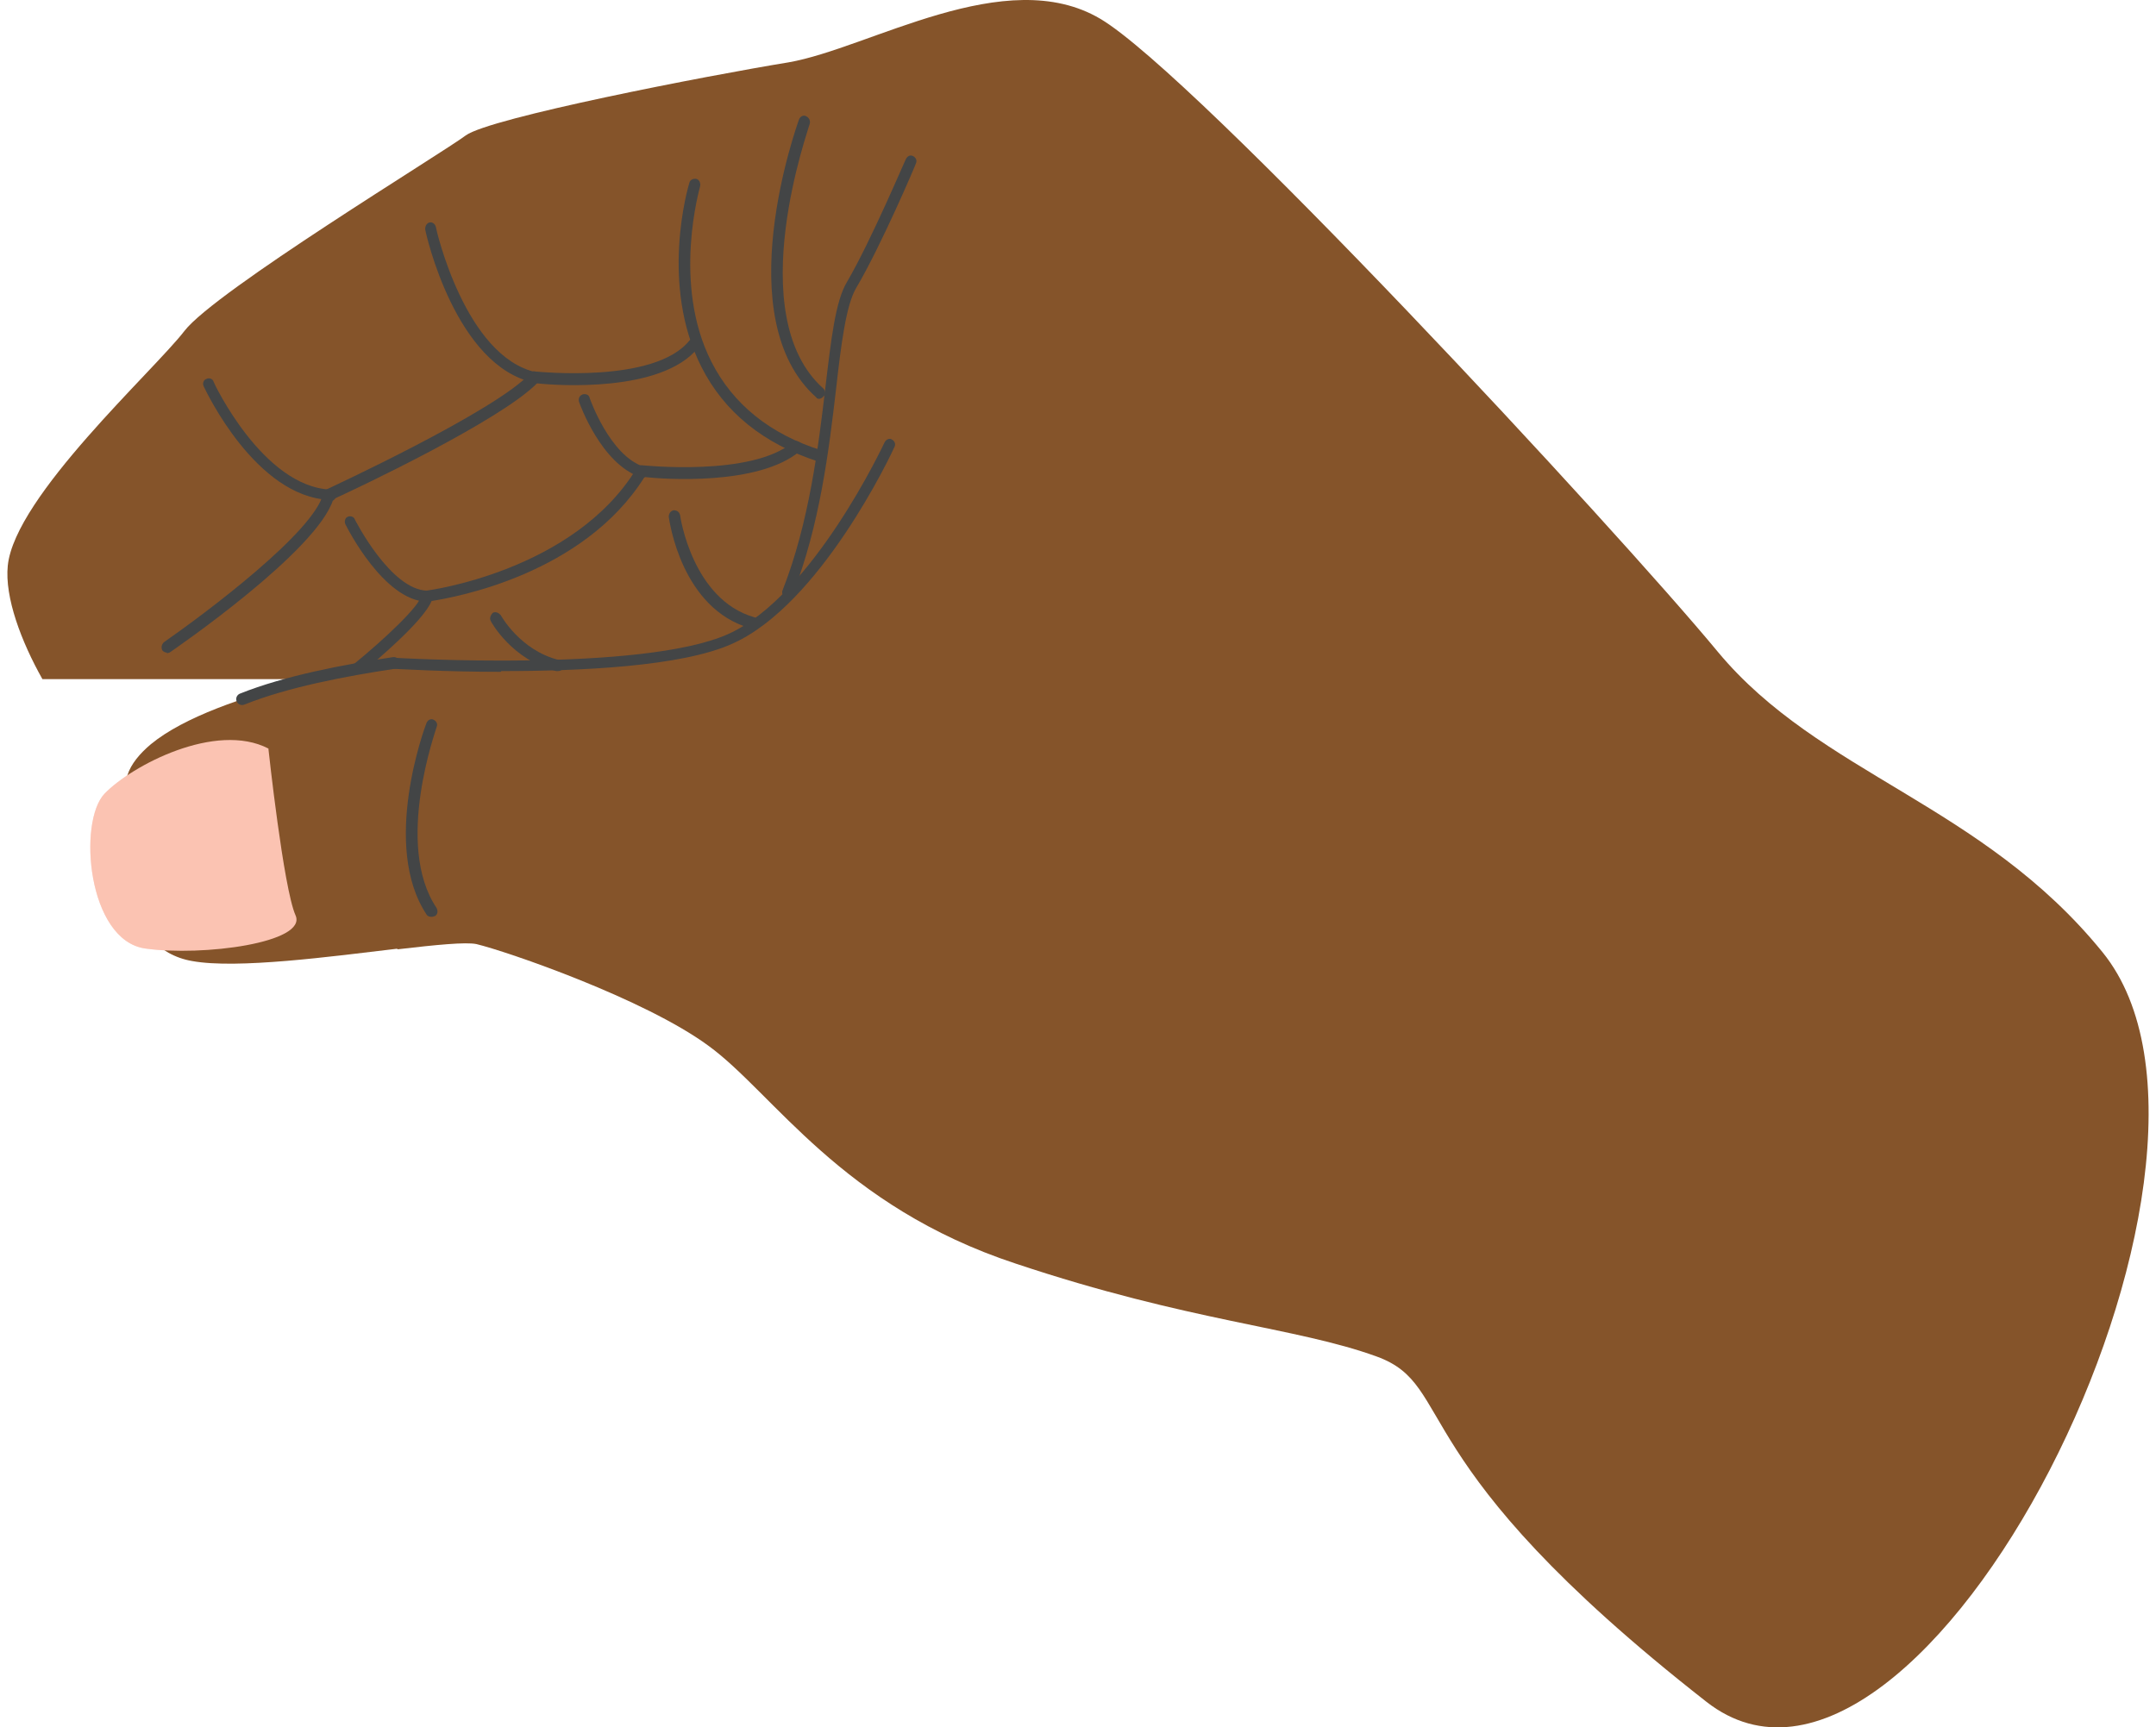<svg width="292" height="234" viewBox="0 0 292 234" fill="none" xmlns="http://www.w3.org/2000/svg">
<g clip-path="url(#clip0_32_28)">
<path d="M106.78 8.45C117.777 6.551 136.201 -5.044 149.031 2.553C161.861 10.149 218.87 71.618 232.665 88.311C246.459 104.903 268.454 108.902 284.757 128.992C308.197 157.878 260.157 253.233 231.122 230.544C189.353 197.859 197.457 187.764 186.46 183.765C175.463 179.768 161.186 179.068 137.552 171.172C113.918 163.376 104.754 148.082 95.976 141.685C87.294 135.288 68.677 128.891 64.529 127.892C63.082 127.593 59.029 127.993 53.917 128.592H53.821L48.999 109.024V92H5.746C2.886 86.921 0.613 80.921 1.055 76.617C2.02 67.222 20.831 50.229 24.979 44.832C29.128 39.434 59.898 20.744 63.081 18.345C66.362 15.946 95.783 10.249 106.78 8.45Z" fill="#85542A"/>
<path d="M22.663 88.411C22.374 88.411 22.181 88.311 21.988 88.111C21.795 87.712 21.891 87.312 22.181 87.012C27.776 83.114 42.632 72.019 43.789 66.822C43.789 66.622 43.982 66.422 44.175 66.322C44.368 66.222 67.326 55.627 71.86 50.529C72.053 50.329 72.246 50.229 72.535 50.329C72.728 50.329 88.645 52.029 93.372 46.131C93.661 45.831 94.143 45.732 94.433 46.031C94.722 46.331 94.818 46.831 94.529 47.131C89.609 53.228 75.333 52.228 72.728 51.929C67.712 57.026 48.033 66.322 45.14 67.621C43.017 74.618 23.821 87.812 22.953 88.411C22.856 88.411 22.663 88.511 22.567 88.511" fill="#434546"/>
<path d="M44.657 67.721C34.625 67.322 27.872 52.928 27.582 52.329C27.39 51.929 27.582 51.429 27.968 51.329C28.354 51.129 28.837 51.329 28.933 51.729C28.933 51.829 35.589 65.922 44.753 66.322C45.139 66.322 45.525 66.722 45.525 67.122C45.525 67.521 45.139 67.921 44.753 67.921" fill="#434546"/>
<path d="M72.535 51.829C72.535 51.829 72.438 51.829 72.342 51.829C61.731 49.63 57.679 31.738 57.583 31.039C57.583 30.639 57.776 30.239 58.162 30.139C58.548 30.039 58.934 30.339 59.03 30.739C59.03 30.939 62.985 48.331 72.632 50.43C73.017 50.43 73.307 50.929 73.21 51.329C73.21 51.729 72.824 51.929 72.438 51.929" fill="#434546"/>
<path d="M111.024 62.524H110.831C103.403 60.125 98.097 55.827 95.01 49.73C89.319 38.535 93.178 25.341 93.371 24.742C93.467 24.342 93.95 24.142 94.335 24.242C94.721 24.342 94.914 24.842 94.818 25.242C94.818 25.341 90.959 38.435 96.361 49.03C99.255 54.727 104.271 58.826 111.313 61.025C111.699 61.124 111.892 61.624 111.796 62.024C111.699 62.324 111.409 62.524 111.12 62.524" fill="#434546"/>
<path d="M111.024 54.028C110.831 54.028 110.638 54.028 110.542 53.828C98.58 43.133 107.841 17.245 108.227 16.146C108.42 15.746 108.806 15.546 109.192 15.746C109.577 15.946 109.77 16.346 109.674 16.746C109.674 17.046 100.317 42.633 111.507 52.629C111.796 52.928 111.892 53.428 111.507 53.728C111.314 53.928 111.121 54.028 110.928 54.028" fill="#434546"/>
<path d="M106.682 80.915C106.682 80.915 106.49 80.915 106.393 80.915C106.007 80.715 105.814 80.315 106.007 79.915C109.577 70.82 110.831 60.625 111.795 52.429C112.567 45.932 113.146 40.834 114.689 38.235C117.969 32.638 122.599 21.643 122.695 21.544C122.888 21.144 123.274 20.944 123.66 21.144C124.046 21.344 124.239 21.743 124.046 22.143C124.046 22.243 119.319 33.338 115.943 39.035C114.592 41.334 113.917 46.632 113.242 52.629C112.278 60.925 111.023 71.22 107.358 80.515C107.261 80.815 106.972 81.015 106.682 81.015" fill="#434546"/>
<path d="M48.226 91.51C48.033 91.51 47.744 91.41 47.648 91.21C47.358 90.91 47.454 90.411 47.744 90.111C52.181 86.512 57.004 81.914 57.004 80.715C57.004 80.315 57.294 80.015 57.68 80.015C57.873 80.015 77.744 77.417 86.233 63.423C86.426 63.123 86.619 63.023 86.908 63.023C87.005 63.023 101.764 64.623 107.359 59.925C107.648 59.625 108.131 59.725 108.42 60.025C108.709 60.325 108.613 60.825 108.323 61.124C102.729 65.822 89.898 64.923 87.294 64.623C78.998 77.816 61.635 80.915 58.451 81.415C57.294 84.214 50.831 89.611 48.805 91.31C48.708 91.41 48.515 91.51 48.323 91.51" fill="#434546"/>
<path d="M86.909 64.623H86.716C81.411 62.824 78.517 54.728 78.42 54.428C78.324 54.028 78.42 53.628 78.903 53.428C79.289 53.328 79.771 53.428 79.867 53.928C79.867 53.928 82.568 61.724 87.199 63.224C87.585 63.323 87.777 63.823 87.681 64.223C87.585 64.523 87.295 64.723 87.006 64.723" fill="#434546"/>
<path d="M57.872 81.514C51.988 81.414 46.972 71.419 46.779 71.019C46.586 70.619 46.779 70.12 47.068 70.02C47.454 69.82 47.937 70.02 48.033 70.32C48.033 70.32 52.856 79.915 57.872 80.015C58.258 80.015 58.644 80.415 58.644 80.814C58.644 81.214 58.258 81.614 57.872 81.614" fill="#434546"/>
<path d="M101.86 85.113C101.86 85.113 101.764 85.113 101.668 85.113C92.311 82.515 90.671 70.62 90.574 70.02C90.574 69.621 90.767 69.221 91.249 69.121C91.635 69.121 92.021 69.321 92.117 69.821C92.117 69.921 93.758 81.215 102.15 83.614C102.536 83.714 102.825 84.114 102.632 84.614C102.632 84.914 102.246 85.213 101.86 85.213" fill="#434546"/>
<path d="M75.525 90.91C75.525 90.91 75.428 90.91 75.332 90.91C69.351 89.411 66.554 84.313 66.458 84.114C66.265 83.714 66.457 83.314 66.747 83.014C67.133 82.814 67.519 83.014 67.808 83.314C67.808 83.314 70.412 88.112 75.718 89.411C76.104 89.411 76.393 89.911 76.297 90.311C76.297 90.71 75.911 90.91 75.525 90.91Z" fill="#434546"/>
<path d="M58.355 124.194C58.162 124.194 57.873 124.094 57.776 123.894C51.602 114.599 57.487 98.607 57.776 97.907C57.969 97.507 58.355 97.307 58.741 97.507C59.127 97.707 59.319 98.107 59.127 98.507C59.127 98.707 53.339 114.399 59.127 122.995C59.319 123.395 59.319 123.795 58.933 124.094C58.837 124.094 58.644 124.194 58.548 124.194" fill="#434546"/>
<path d="M52.567 124.194C52.278 124.194 52.085 124.095 51.893 123.795C46.973 114.599 49.095 101.405 49.191 100.806C49.191 100.406 49.674 100.106 50.06 100.206C50.446 100.206 50.735 100.706 50.638 101.105C50.638 101.205 48.516 114.299 53.243 122.995C53.436 123.395 53.243 123.895 52.954 124.094C52.857 124.094 52.664 124.094 52.567 124.094" fill="#595B5C"/>
<path d="M36.361 101.505C36.361 101.505 38.386 120.296 40.026 123.994C41.666 127.692 27.486 129.591 19.673 128.492C11.859 127.392 10.508 111.3 14.174 107.502C17.84 103.704 29.222 97.707 36.361 101.405" fill="#FBE4DF"/>
<path d="M53.338 89.811C46.682 90.81 38.772 92.309 32.791 94.708L53.338 89.811Z" fill="#1D1C20"/>
<path d="M53.339 89.811C53.339 89.811 29.415 93.409 20.444 100.806C18.901 102.105 17.743 103.504 17.261 105.004C14.271 115.199 16.585 128.592 26.039 130.192C32.116 131.291 44.753 129.592 54.014 128.492L53.435 89.711L53.339 89.811Z" fill="#85542A"/>
<path d="M36.361 101.505C36.361 101.505 38.386 120.296 40.026 123.994C41.666 127.692 27.486 129.591 19.673 128.492C11.859 127.392 10.508 111.3 14.174 107.502C17.84 103.704 29.222 97.707 36.361 101.405" fill="#FBC3B2"/>
<path d="M67.808 91.01C59.995 91.01 53.918 90.61 53.339 90.61C52.953 90.61 52.567 90.21 52.663 89.81C52.663 89.41 53.05 89.011 53.435 89.111C53.725 89.111 86.908 91.11 98.58 85.912C110.06 80.814 119.706 60.124 119.803 59.924C119.996 59.525 120.478 59.325 120.767 59.525C121.153 59.724 121.346 60.124 121.153 60.524C120.767 61.424 111.121 81.914 99.159 87.211C92.31 90.31 78.516 90.91 67.905 90.91" fill="#434546"/>
<path d="M53.338 89.811C46.682 90.81 38.772 92.309 32.791 94.708" stroke="#434546" stroke-width="1.6" stroke-miterlimit="10" stroke-linecap="round"/>
</g>
<defs>
<clipPath id="clip0_32_28">
<rect width="291" height="234" fill="white" transform="translate(0.5)"/>
</clipPath>
</defs>
</svg>
